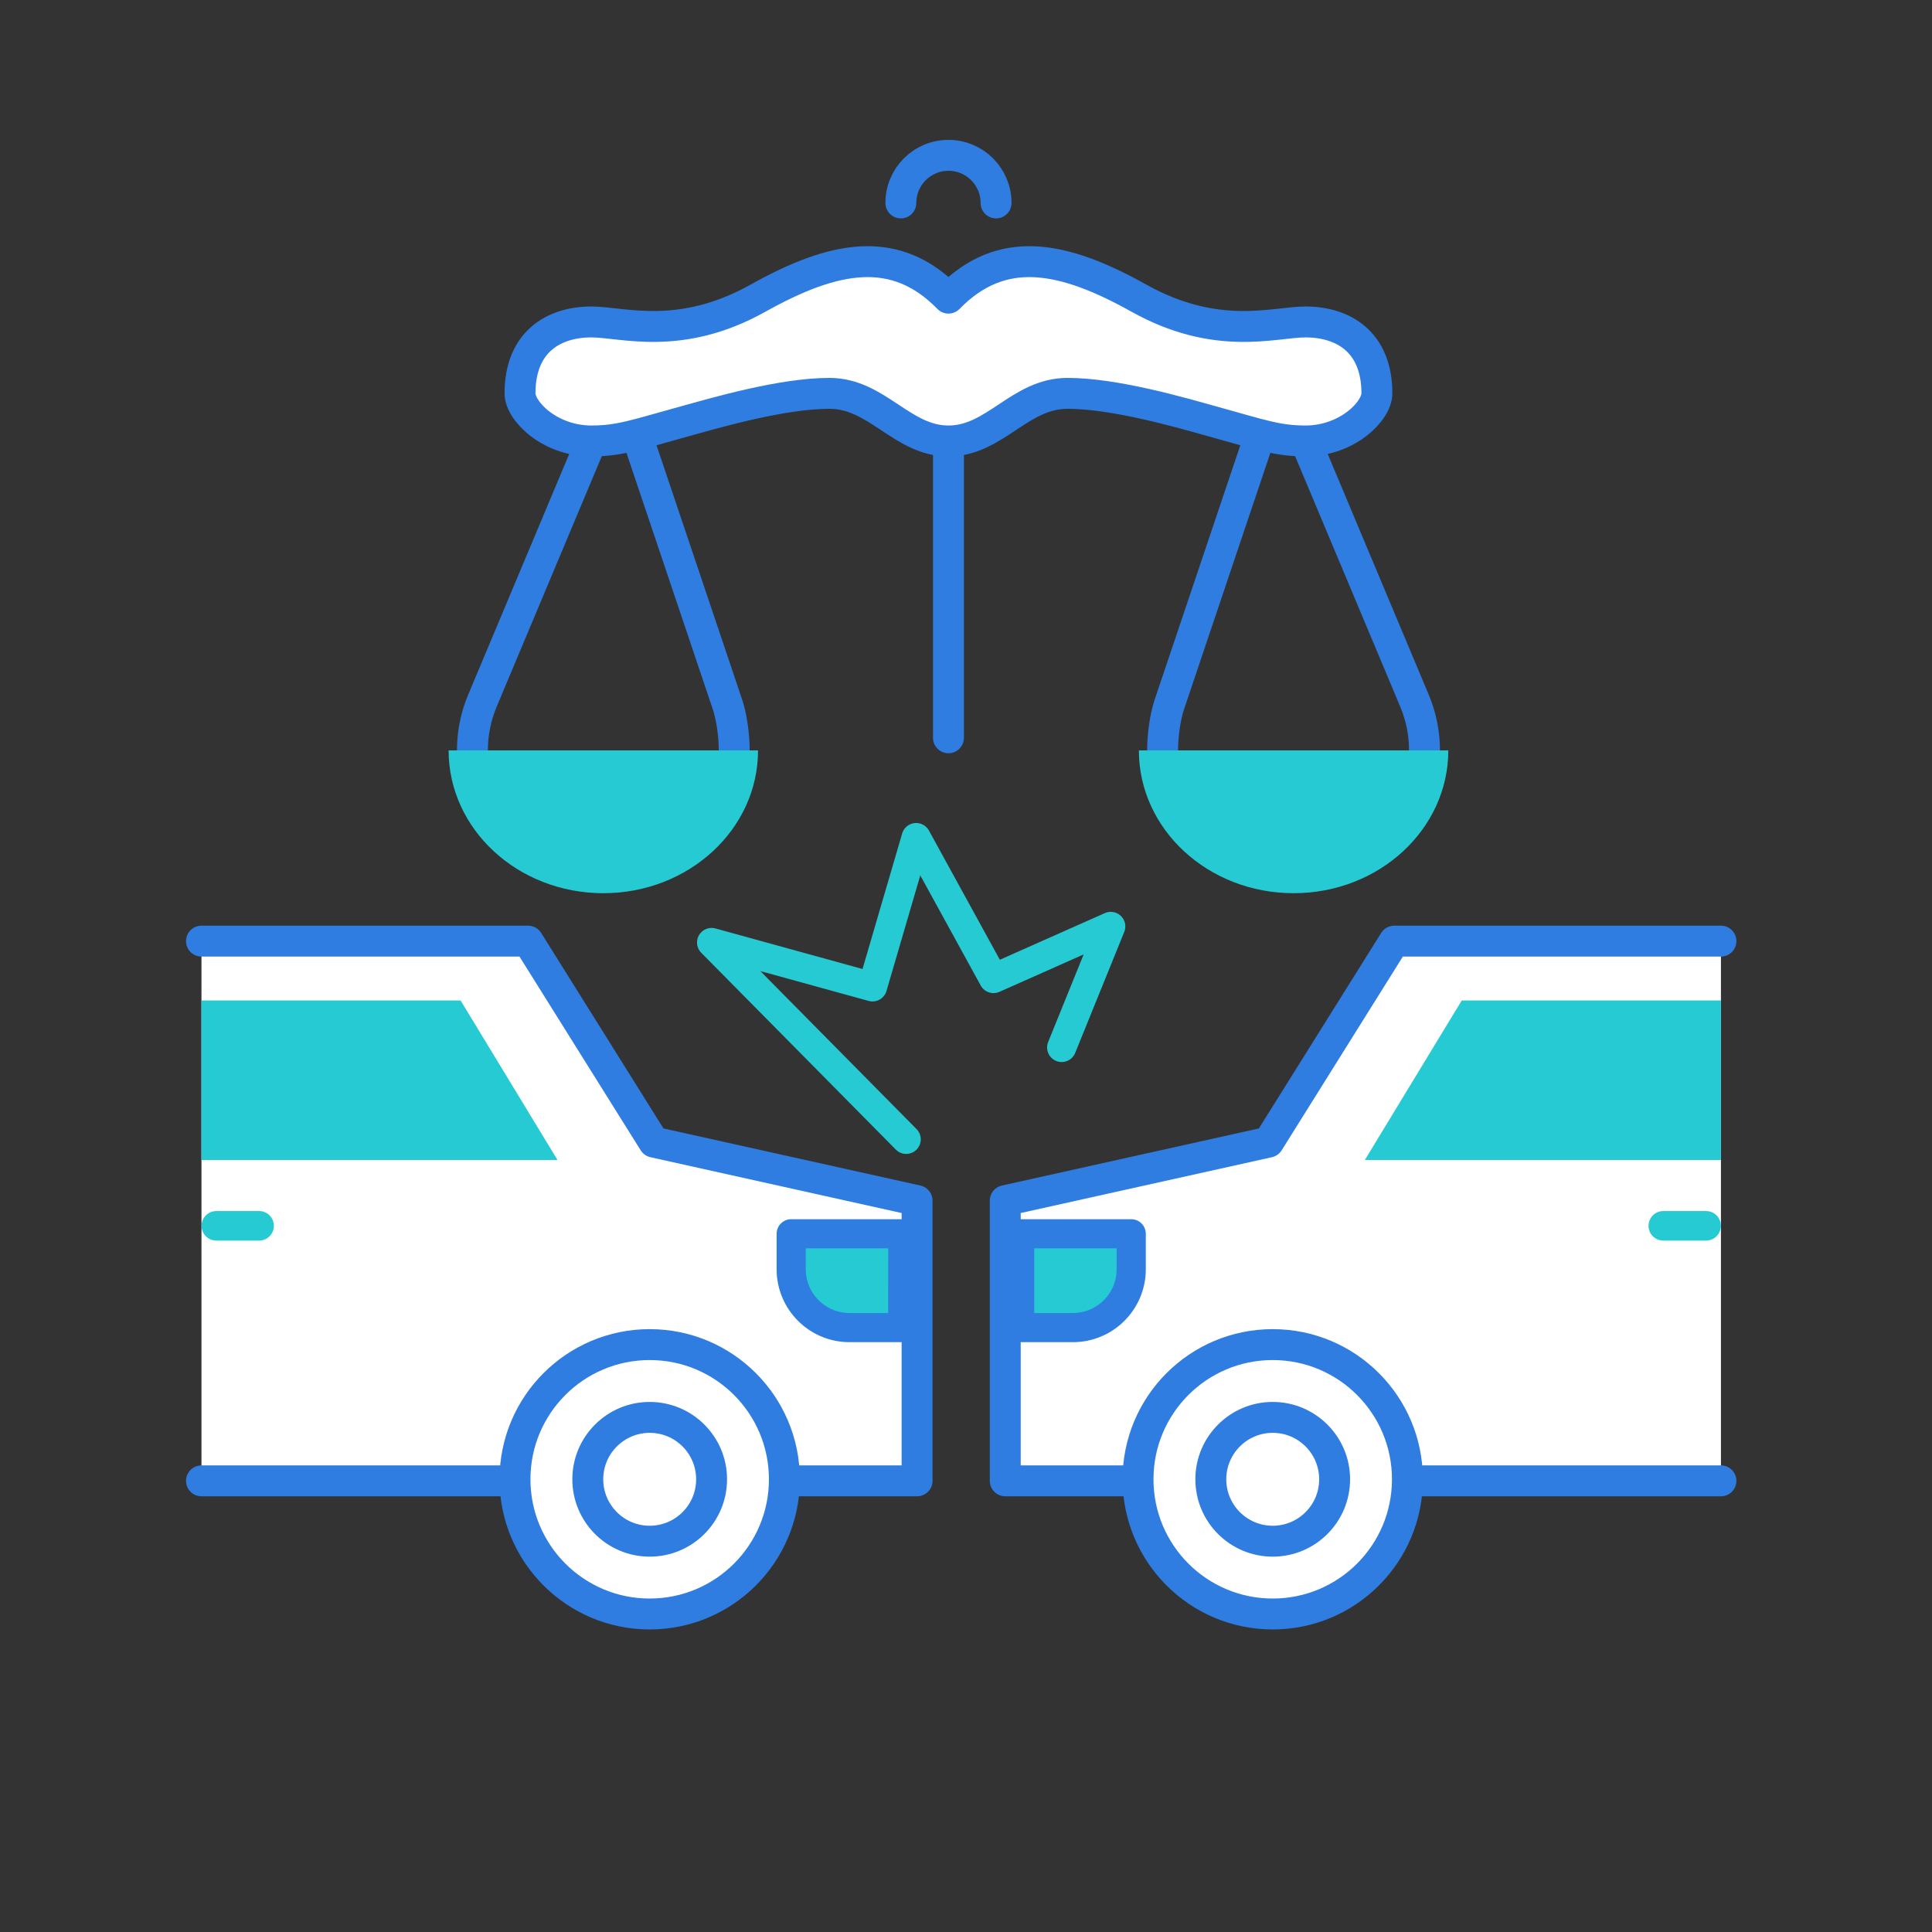 <?xml version="1.0" encoding="utf-8"?>
<!-- Generator: Adobe Illustrator 27.1.1, SVG Export Plug-In . SVG Version: 6.00 Build 0)  -->
<svg version="1.1" id="Layer_1" xmlns="http://www.w3.org/2000/svg" xmlns:xlink="http://www.w3.org/1999/xlink" x="0px" y="0px"
	 viewBox="0 0 250 250" style="enable-background:new 0 0 250 250;" xml:space="preserve">
<rect x="0" y="0" width="250" height="250" fill="#333333" stroke="none"/>
<style type="text/css">
	.st0{fill:none;stroke:#2F7DE1;stroke-width:4;stroke-linecap:round;stroke-linejoin:round;stroke-miterlimit:10;}
	.st1{fill:#FFFFFF;stroke:#2F7DE1;stroke-width:4;stroke-linecap:round;stroke-linejoin:round;stroke-miterlimit:10;}
	.st2{fill:#26CAD3;}
	.st3{fill:#26CAD3;stroke:#2F7DE1;stroke-width:3.773;stroke-linecap:round;stroke-linejoin:round;stroke-miterlimit:10;}
	.st4{fill:none;stroke:#26CAD3;stroke-width:3.773;stroke-linecap:round;stroke-linejoin:round;stroke-miterlimit:10;}
</style>
<g>
	<g>
		<g>
			<line class="st0" x1="122.73" y1="95.47" x2="122.73" y2="57.06"/>
			<path class="st1" d="M163.07,56.24l-11.76,34.93c-0.57,1.71-0.87,4.13-0.87,5.93"/>
			<path class="st1" d="M184.33,97.1c0-2.21-0.44-4.4-1.3-6.44l-14.1-33.6"/>
			<path class="st0" d="M116.57,26.26c0-3.4,2.76-6.16,6.16-6.16c3.4,0,6.16,2.76,6.16,6.16"/>
			<path class="st1" d="M82.38,56.24l11.76,34.93c0.57,1.71,0.87,4.13,0.87,5.93"/>
			<path class="st1" d="M61.13,97.1c0-2.21,0.44-4.4,1.3-6.44l14.1-33.6"/>
			<path class="st1" d="M168.93,41.66c-4.02,0-11.45,2.57-21.56-3.08c-9.88-5.52-17.78-7.03-24.64,0c-6.86-7.03-14.76-5.52-24.64,0
				c-10.11,5.65-17.54,3.08-21.56,3.08c-4.88,0-9.24,2.57-9.24,9.24c0,2.31,3.85,6.16,9.24,6.16c3.64,0,5.72-0.79,12.06-2.54
				c4-1.1,12.55-3.62,18.74-3.62c6.19,0,9.38,6.16,15.4,6.16s9.21-6.16,15.4-6.16c6.19,0,14.74,2.51,18.74,3.62
				c6.34,1.75,8.41,2.54,12.06,2.54c5.39,0,9.24-3.85,9.24-6.16C178.17,44.23,173.81,41.66,168.93,41.66z"/>
			<path class="st2" d="M58.05,97.1c0,10.21,8.96,18.48,20.02,18.48s20.02-8.27,20.02-18.48C98.09,97.1,58.05,97.1,58.05,97.1z"/>
			<path class="st2" d="M147.37,97.1c0,10.21,8.96,18.48,20.02,18.48s20.02-8.27,20.02-18.48C187.41,97.1,147.37,97.1,147.37,97.1z"
				/>
		</g>
		<g>
			<polyline class="st1" points="26.07,121.78 68.33,121.78 84.6,147.79 118.67,155.36 118.67,191.62 26.07,191.62 			"/>
			<path class="st3" d="M116.81,171.79h-6.88c-4.17,0-7.55-3.38-7.55-7.55v-4.59h14.44L116.81,171.79z"/>
			<circle class="st1" cx="84.07" cy="191.42" r="17.43"/>
			<circle class="st1" cx="84.07" cy="191.42" r="8.01"/>
			<polygon class="st2" points="72.14,150.1 26.07,150.1 26.07,129.46 59.6,129.46 			"/>
			<path class="st2" d="M33.53,160.53h-5.54c-1.06,0-1.91-0.86-1.91-1.91l0,0c0-1.06,0.86-1.91,1.91-1.91h5.54
				c1.06,0,1.91,0.86,1.91,1.91l0,0C35.44,159.67,34.59,160.53,33.53,160.53z"/>
		</g>
		<polyline class="st4" points="137.38,135.54 143.73,119.88 128.56,126.62 118.55,108.38 112.9,127.7 92.08,121.96 117.26,147.43 
					"/>
		<g>
			<polyline class="st1" points="222.69,121.78 180.42,121.78 164.15,147.79 130.08,155.36 130.08,191.62 222.69,191.62 			"/>
			<path class="st3" d="M131.95,171.79h6.88c4.17,0,7.55-3.38,7.55-7.55v-4.59h-14.44L131.95,171.79z"/>
			<circle class="st1" cx="164.69" cy="191.42" r="17.43"/>
			<circle class="st1" cx="164.69" cy="191.42" r="8.01"/>
			<polygon class="st2" points="176.61,150.1 222.69,150.1 222.69,129.46 189.15,129.46 			"/>
			<path class="st2" d="M215.23,160.53h5.54c1.06,0,1.91-0.86,1.91-1.91l0,0c0-1.06-0.86-1.91-1.91-1.91h-5.54
				c-1.06,0-1.91,0.86-1.91,1.91l0,0C213.31,159.67,214.17,160.53,215.23,160.53z"/>
		</g>
	</g>
</g>
</svg>

